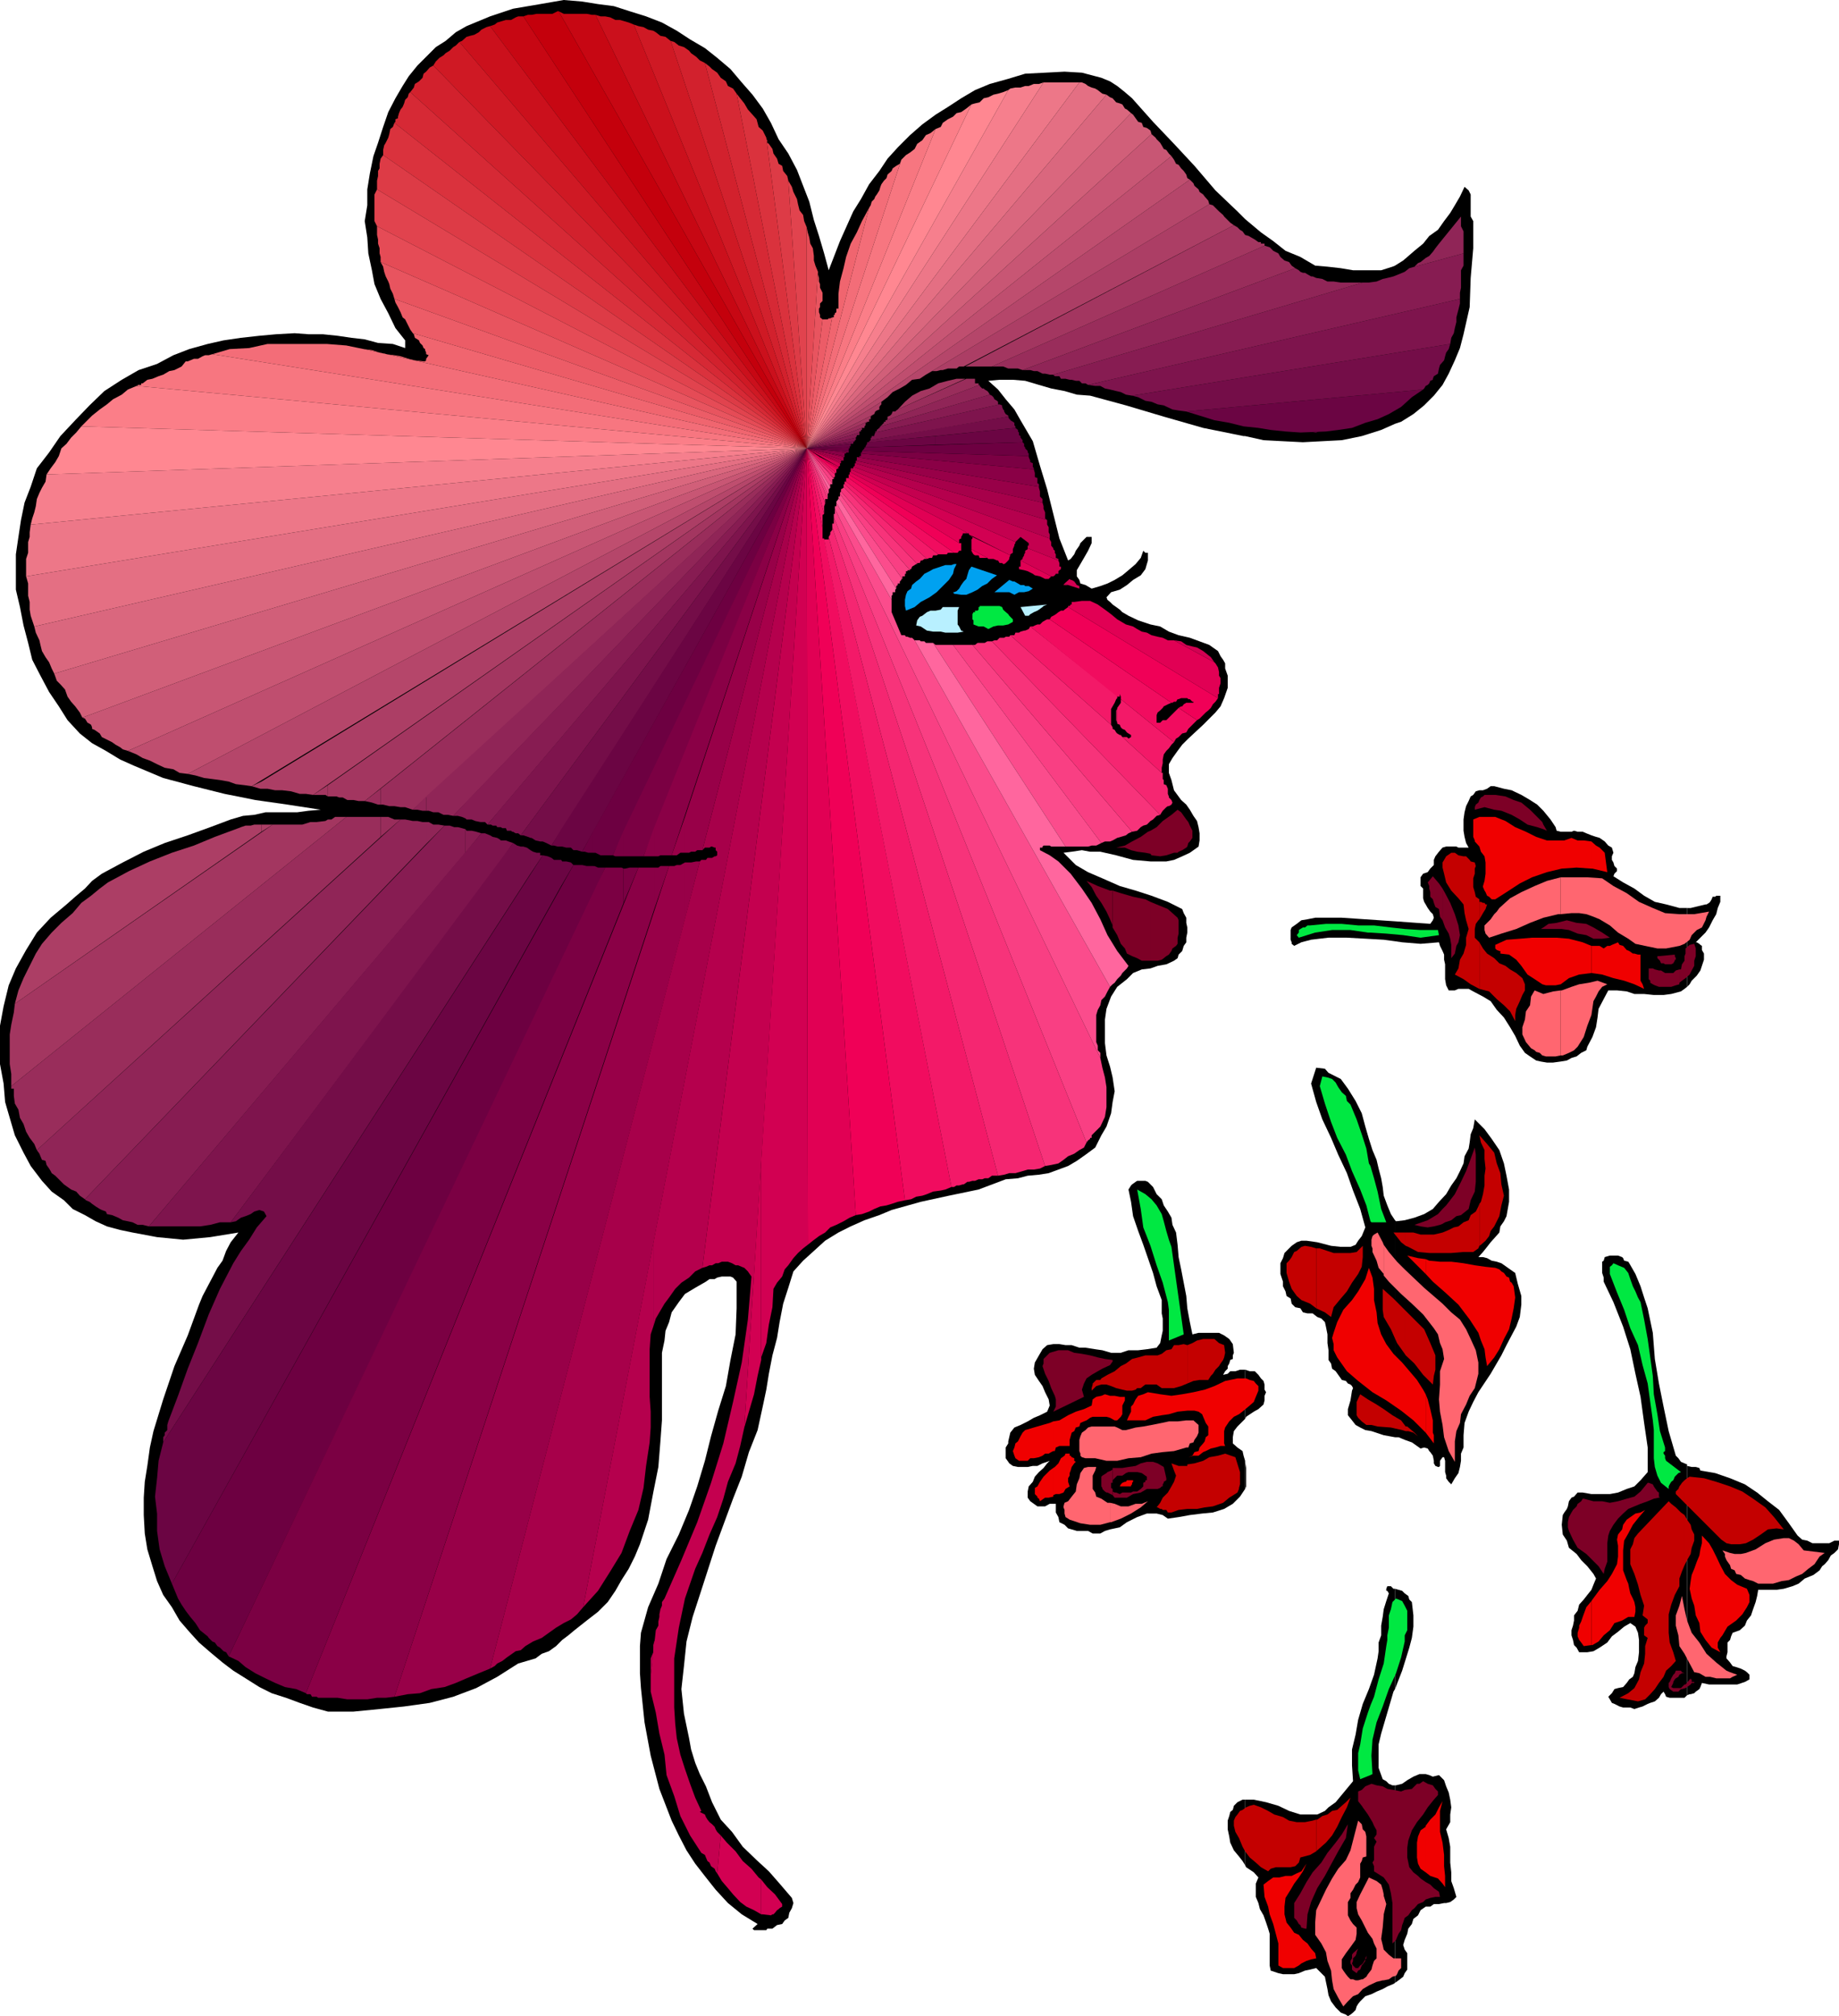 <svg xmlns="http://www.w3.org/2000/svg" width="359.5" height="393.898"><path d="m243.402 364.398.2.403 1.5 1 .898 1-.5 1.199v2.602l.5 1.199.3 1.199.7 1.2.5 1.402.402 1.199.301 1V384l.2 1 1.5.5.898.2H253l.902-.2 1.2-.5 1-.2 1.199-.3 1.699 1.7.203 1 .297 1.402.203 1.199.5 1.199.899 1.2 1 1 1 .402.398.296.5-.296.5-.403.5-.5.203-.699.297-.5.402-.5 1-1 1.2-.398 1-.5 1.199-.5.902-.5 1.2-.5.3-.204v-38.597h-.5l-.703-.301-.5-.5-.7-.398-.8-2.204v-4.597l.5-2.102 1.203-4.097 1.2-4.102.3-.5v-19.602h-.3l-.5-.5h-.7l-.203.5v.403h.203l.297.5-.5 1.5-.5 1.597-.2 1.5-.3 1.704v1.898l-.5 1.398v1.704l-.2 1.398-.698 3.2-1 2.8-1.2 2.898L265.5 336l-.5 2.898-.7 2.903v3.097l.2 3.102-3.398 4.102-1.399 1-.703.699-1.5.699h-3.297l-2.203-.7-2.098-1-2.402-.698-2.398-.5h-1.7v12.796"/><path d="M243.402 351.602h-.5l-1 .5-.699.699-.203.8-.5.399-.2.8-.3.9v1.698l.3 1.403.2 1.199.703 1.5 1 1.2.7.902.5.796v-12.796m-.001-60.704.2-.5v-3.597l-.2-1.2v-.203 5.5"/><path d="m243.402 285.398-.3-1-.2-.898-1-.7-.902-.8v-1.2l.203-1.198.7-.903 1.5-1.5v-9.597h-1l-.903.296h-1l-.5.5-.898.204.398-.704.5-.5v-.5l.3-.5.2-.699.5-.199v-.7l.203-.5-.203-1.698-.7-1-1-.704-1-.5h-4l-1.198.301-.5-2.398-.5-2.7-.2-2.402-.5-2.597-.5-2.602-.5-2.398-.199-2.403-.3-2.398-.7-1.5-.203-1.403-.7-1.199-.8-1.199-.398-1.2-1-1-.7-1.402-1-1-.5-.199h-1.601l-.301.2-.7.5-.198.203-.5.796.5 2.403.398 2.8 1 2.899 1 2.7.902 2.6 1 2.9.7 2.6 1 2.7v2.602l.199 1V260l-.2.898-.3 1.5-.7.903-1.898.3-1.703.2h-1.898l-1.5.5h-1.899l-1.703-.5-1.398-.2-1.899-.3H211l-1.5-.5h-1.2l-1.198-.2h-1.2l-1.199.2-.902.8-.7 1.2-.8 1.398-.2 1.2.2 1.203.8 1.199.7 1 .5 1.199.699 1.398.203 1.204-.5 1.199-1.402.699-1.2.5-1.199.7-1.402.698-1.2.5-.8 1-.398 1.704V282l-.5.8v2.098l.5.704.199.296.699.5 1 .204h1.902l1-.204h.899l1-.5.902-.296.5-.204-.5.5-.703.903-.898.8-.801.899-.399 1-.8.898-.2 1v1.204l.5.699 1.399 1h1.5l.902-.5h1.2v1.699l.5.898.199 1 1 .5.699.704.699.199 1 .3h2.203l.899.5h1.5l.898-.5 1-.3 1.902-.403 1.399-1 2-1 1.902-.699h1.899l1.199.301 1 .7 2.101-.302 2.2-.398 2.398-.3 2.102-.2 2.199-.7 1.699-1 1.402-1.402 1-1.5v-5.5"/><path d="m243.402 277.2.2-.4 1.5-1 .898-.5 1-.902.203-.796v-.903l.297-.699-.297-.5v-1l-.203-.7-.5-.5-.5-.698-.7-.704h-1l-.898-.296v9.597m0-191.999L247 86l3.8.2 3.903.198 3.797-.199 3.8-.199 3.903-.8L270 84l2.703-1.2V51.899l-.5.204L270 52.8h-5.5l-2.398-.403-2.602-.296-2.398-.204-2.899-1.699L251.301 49l-2.399-1.898-2.402-1.704-3.098-2.597v42.398m0-42.399-1.5-1.5-4.3-4.1-4.102-4.802-4-4.296-4.098-4.301-4.101-4.602L219.902 18l-1.5-1.2-1.402-.902-1.7-.699-3.8-1-3.398-.199-3.801.2-3.899.198-3.3 1-3.602 1-2.898 1.204-2.7 1.597-2.601 1.7-2.399 1.5-2.601 1.902-2.399 2.097-2.402 2.403-2 2.199-1.598 2.398-2 2.602-1.601 2.898-1.5 2.403-2.598 5.8-2.203 5.7-.898-3.301-1-3.398-1-3.102-.899-3.602L157 36.301l-1.2-3.102L154.103 30l-1.899-2.8-1.5-3.2-1.601-2.8-2-2.7L145 16.102l-2.2-2.602-2.597-2.2-2.402-1.902-2.899-1.699L132.301 6l-2.899-1.602-3.101-1.199-3.2-1-3.101-1-3.098-.398-3.101-.5L110.203 0l-4.601.8-5.301.9-4.5 1.5-4.598 1.902L89.102 6.3l-2 1.699-1.899 1.2-3.601 3.6-1.7 2.098-1.199 1.903-1.402 2.398-1.399 2.7-1 2.902-1 3.097L73 30.5l-.7 3.398L71.8 37v3.102l-.5 3.097.5 3.2.2 3.101.703 3.3.5 2.7 1.2 2.898 1.5 2.801 1.398 2.903 1.902 2.398V68l-2.402-.8-2.899-.2-2.601-.7-2.598-.3L66 65.602l-2.898-.301H60.3l-2.7-.2-3.601.2-3.297.3-3.601.399-3.399.5-3.101.7-3.602 1-3.098 1.198-3.199 1.704-3.601 1.199-3.301 1.898-3.399 2.2-2.902 2.8-2.797 2.903-2.902 3.097-2.2 3.2L7.204 91.5 6 95.102l-1.2 3.097-.698 3.403-.5 3.296-.5 3.403v6.898l.8 3.403.7 3.597.898 3.403.8 3.296L7.903 132l1.7 3.2L11.5 138l1.703 2.7 2.399 2.6L18 145.2l2.703 1.5 2.797 1.698 2.703 1.204 5.7 2.398 6 1.602 6 1.5 6 1.199 6.3.898 6.5 1-2.402.2-2.2.3h-6.199l-2.199.5-2.203.2-2.398.703-4 1.5-4.399 1.597-4.5 1.5-4.101 1.7L24 168.5l-4.098 2.2L18 172.101l-1.398 1.5-1.899 1.597L13 176.7l-3.098 2.602-2.699 2.898-2.101 3.403-2 3.597-1.399 3.301-1 4.102L0 200.398v7.5l.703 3.801.297 3.602.902 3.097 1 3.403 1.7 3.398L6 227.801l2.203 2.898 1.899 2.102L12.5 234.5l1.703 1.7 2.399 1.198 2.101 1.204 2.2 1 2.597.699 2.402.5 4.801.898 5.098.5 5.3-.5 5.5-.898-1.5 1.898-.898 1.7-.703 1.902-1 1.398-1 1.903-.898 1.699-1 1.898-.7 1.7-2.199 6-2.601 6-2.2 6.5L30 279.601l-.7 3.199-.5 3.597-.5 3.102-.198 3.102V296l.199 3.602.5 3.097 1 3.301.902 2.898 1.2 2.704L33.601 314l1.5 2.602L37 318.8l1.902 2.097 2.2 1.903 2.398 2 2.102 1.597 2.398 1.5 2.703 1.704 2.399 1.199 2.8.898 2.7 1 2.601.903 2.899.796h5l5.101-.5 4.797-.5 5-.699 4.602-1.199 4.5-1.7 4.101-2.198 4.098-2.602 1.699-.5 1.703-.5 1.2-.898 1.398-.5 1.402-1 1.2-1.204 1.199-.898 1.199-1 2.402-1.898 2.2-1.704L118.8 313l1.5-2.2 1.199-2.1 1.402-2.2 1.2-2.398 1-2.403 1.601-4.8 1-5.297 1-5 .399-5 .3-4.102v-13.2l.5-2.402.2-1.898.699-1.7.5-1.902 1.402-2 1.2-1.597 2-1.2 2.097-1.203.703-.5h1l.5-.296.899-.204h1.699l.5.204.699.796v5.204l-.2 5.097-1 5-.898 5.102-1.5 4.8-1.402 5-1.2 4.797-1.5 5-1.597 4.602-2 4.8-2.402 4.802-1.598 4.796-2 4.602-1.402 5-.2 2.602v5.296l.2 2.903.699 6.699 1.203 6.5 1.7 6.5 2.398 6.2 1.402 2.902 1.5 2.898 1.7 2.602L138 366.8l1.902 2.398 2.399 2.602L145 374l3.102 1.898-1 .903.3.3h2.399l.199-.3h1l.902-.7 1-.203.5-.699.7-.5.199-1 .5-.898.3-1-.3-1-2.399-2.801-2.101-2.398-2.399-2.204-2.699-2.597-2.101-2.903-2.2-2.398-1.699-3.398L138 349l-1.2-2.398-.898-2.204-.8-2.597-.399-2.2-1-4.8-.5-4.801.5-4.5.5-4.8 1.2-4.802 1.398-4.296 3.101-9.602 3.399-9.2 1.699-4.3 1.402-4.8 1.7-4.302 1-4.597.699-3.301.5-3.102.699-3.597.902-3.403.5-3.097.7-3.602 1-3.097 1-3.204 1.898-2.097 2.102-1.903 2.199-2 2.601-1.597 2.399-1.2 2.699-1.203 2.902-1 2.399-1 5.699-1.597 5.5-1.2 5.8-1.203 5.302-2L199 230.2l1.902-.5 2.2-.199 1.898-.3 1.902-.7 1.899-.7 1.699-1 1.703-1.198 1.899-1.403 1.199-2.398 1-1.7.902-2.601.297-2.2.402-2.1-.402-2.7-.5-2.102-.7-2.199-.3-2.398V199.2l.3-2.097.903-2.403 1.2-1.898 1.898-1.5 1.199-1.2 1.703-.703 1.7-.199 1.398-.5 1.699-.3 1.5-.7.703-.5.2-.699.699-.7.3-1 .5-.698v-.903l.2-1v-1l-.2-.898v-1l-.5-.903-.3-.796-2.801-1.403-3.2-1.199-3.101-1-3.098-.898-3.402-1.5-2.797-1.204-2.402-1.398-2.399-2.398 1.598-.204 2-.296 1.602.296h2l3.101.704 3.297.898 3.402.3H228l1.5-.3 1.602-.7 1.5-.698 1.699-1.204.199-1.199v-1.398l-.2-1.2-.3-1.203-.7-1-.698-1.199-.7-1-1-.898-1.402-1.903-.5-2-.5-1.398v-1.7l.703-1.198 1-1.403.899-1.199 1.199-1.2 2.902-2.698 2.399-2.403 1-1.199.699-1.602.699-2V132l-.5-1.398v-1l-.398-.704-.5-.699-.5-1-1-.699-.7-.5-1.902-.7-1.898-.698-2.2-.5-1.902-.704-1.7-1-1.898-.398-2.402-.8-1.898-.9-.5-.3-.7-.398-.5-.5-.699-.5-.703-.5-.5-.5-.5-.403-.2-.5.903-1 1.7-.5 1.398-.898 1.199-1 1.5-.903.902-1.199.5-1.699V108h-.5l-.402-.398L223 109l-1 1.2-1.398 1.198-1.2 1-1.5.903-1.402.699-1.398.5-1.7.5-1.199-.7-1-.3-.203-.7-.5-.698v-1.204l.703-1.199.7-1.199.8-1.398.7-1.5v-1.204h-1l-.5.5-.7.704-.203.5-.7 1-.3.699-.7.898-.5.301-1.698-4.3-1.2-4.802-1.199-4.796L203.301 91l-1.399-4.8-2.402-4.098L198.3 80l-1.698-2-1.5-1.898-1.899-1.704 2.2-.199H198l2.402.2 2.7.8 2.398.7 2.602.5 2.398.703 2.602.199 7 1.898 7.398 2.2 7.703 2.203 7.899 1.597h.3V42.801m29.301 344.597.7-.5.898-.699.3-.699.5-.7v-3.198l-.5-.704-.3-.898.3-1 .5-1.2.2-1 .699-.902.3-1 .903-.699.5-1 1-.699h.899l.699-.5h1l1-.2h.402l.797-.198.703-.5.5-.5-.5-1.704-.5-1.398v-1.7l-.203-1.902v-3.097l-.297-1.7-.5-1.703.797-1.398v-1.5l.203-1.398-.203-1.5-.297-1.403-.5-1.199-.402-1.2-1-1-1.2.302-.699-.301-.699-.2H277.5l-1.2.5-1.198.7-1 .699-1.2.3h-.199v38.598m0-57.398 1.399-3.602 1.398-4.5.5-1.898.3-2.2v-2.198L276 313l-.5-.5-.2-.7-.698-.5-.5-.5-.7-.198-.699-.204V330m0-49.2h.7l1.199.5 1.398.5 1 .7.703.5.7-.2.699.2.3.5.2.2.5.698.199 1v.5l.3.5.5.204h.2l.199-.204v-1l.5-.699h.3l.2.7v2.203l.203.699v.5l.5.699.5.5.7-1.2.699-1 .3-1.198.2-1.204V284l.5-1.2v-2.402L286.3 278l.8-2.2.899-1.902 1-1.898 2.402-3.602 2.098-3.597 1-2 1-1.903.902-1.699.7-1.898.3-2.403V253.2l-.699-2.398-.5-2.102-1-.699-.703-.5-1-.7-.898-.3-1-.2-.899-.5-.8-.198H289l.902-1 .801-1 .7-.903.898-1 .8-.898.2-1.2.699-1 .5-1 .5-2.8v-2.403l-.5-2.699-.5-2.398-.898-2.602-1.5-2.199-1.399-1.898-1.902-1.903-.301 1.7-.5 1.203-.2 1.597-.198 1.2-.801 1.5-.2 1.402-.699 1.5-.699 1.398-1 1.403-1 1.699-1.402 1.5-1.2 1.398-1.699 1-1.902.7-1.898.5-1.7.203-.199-.204v42.403m0-42.404-.8-1.199-.7-1.699-.703-1.898-.2-1.704-.3-1.699-.5-1.898-.398-1.7-.801-1.902-.7-2.199-.699-2.398-.699-2.602-1.203-2.398-1.5-2.403-1.398-1.898-2.399-1.2-.703-.8-1.7-.2-1 3.098 1 3.602 1.2 3.398 1.703 3.602 1.399 3.3 1.699 3.598 1.199 3.403 1.402 3.597 1 3.602-.699 1.699-.703.898-.5.801-1 .403h-1.898l-1.899-.204-2.703-.699-2.098-.3h-1l-.902.3-1 .7-1 1-.398.402-.301 1-.5 1v2.097l.5 1.5v.903l.5 1 .199.898.8.5.2 1 .703.7 1 .203.5.796.899.204h1l.898.699.8.3.7.7.203.898.297 1.5v1.7l.203 1.402v1.898l.5.7.2 1 .699.5.5.703.5.699.199.3.8.2.399.5.5.199.3.3.2.4-.2.5-.3 1.902-.5 1.699v1.199l.8 1 .7.898.902.5 1 .5 1.2.204 2.398.796 2.203.403v-42.403m0-54.5 1.399.204 3.601.296 3.598-.296.199.699.5 1 .3.699v1l.2.898v2.903l.203 1.199.5 1h1.2l.699-.3h2l.898.5 1.902 1 1.5.902 1.2 1.699 1.398 1.5 1.203 1.898 1 1.7.899 1.902 1 1.398 1 .7 1.199.8.902.2 1.2.203h1.199l1.5-.204 1.199-.199.902-.5 1-.3.899-.7 1-.5.199-.699 1-1.898.699-1.903.3-1.898.2-1.7 1-1.902.902-1.699h1.7l1.898.2 1.5.5h1.902l1.899.198h1.902l1.5-.199 1.899-.5.699-.5.5-.398v-15.403h-1.5l-2.598-.699-2.203-.5-2.098-1.199-1.902-1.398-2.2-1.204-1.898-1.199.2-.5.5-.5v-.5l-.5-.5-.2-.699-.3-.5v-.7l.3-.698-.3-1-.7-.403-.699-.8-1-.7-.703-.199-.898-.3-1-.4-.7-.3h-1l-.699-.2-.5.2h-2.101l-.801-.2-.2-.698-1-1.5-1.398-1.704-1.203-1.199-1.398-.898-1.7-1-1.902-.903-1.5-.296-1.898-.5h-.7l-.699.5-.8.296h-.7l-.703.204-.5.699-.5.3-.398.899-.5 1-.301 1.2-.2 1.402v2.199l.2 1.199.3 1.2.5.902h-2l-.398-.204h-2l-.703.204-.7.796-.698.903-.301.699v1l-.7.7-.5.698-.898.301-.5.7v1.703l.5.5v1.898l.2.7.3.5.399.698.5.704.5.5.199.699-.2.5-.5.699-6.898-.5v3.898m0-3.898-10.402-.7h-5.2l-1.5.302-1.199.199-.902.699-1 .7-.2.5v1.902l.2.5v.296l.5.403 1.402-.7 1.899-.5 1.699-.203 1.703-.199h3.598l3.601.2 3.598.203 2.203.296V180m0-97.2 1.2-.402 2.398-1.5 2.101-1.699 1.899-1.898L282 75.199 283.203 73l1.2-2.602 1-2.398.699-2.7L287.3 60l.199-5.7.5-5.8v-5.3l-.5-.9V38l-.398-.8-.801-.7-.899 1.898-1 1.704-.902 1.5-1.2 1.597-1.198 1.7-1.7 1.203-1.199 1.5L276.5 49l-2.2 1.898-1.597 1v30.903M329.8 331.2l.5-.2h.2l.703-.2.297-.3.703-.5.2-.398.3-.801 1.399.3h5.5l1.5-.5.898-.5v-.902l-.5-.5-.398-.3-.801-.399-.899-.3-.699-.2-.5-.7-.703-.8v-.398l.203-.801v-1.903l.5-.5.2-.699.3-.699 1.399-.5 1-.898.398-1 .8-1 .403-1.204.5-1.398.297-1.2.203-1.198h3.598l1.402-.204 1.7-.5 1.199-.5 1.199-1 1.699-.699 1.203-.898.5-.801.5-.398.7-.801.5-.903.699-.5.699-.699.199-1V301h-.898l-1 .5H354.3l-1-.5-1-.2-.899-.8-1.699-2.398L347.8 295l-2.2-1.7-2.101-1.698-2.398-1.602-2.899-1.2-2.902-1-2.899-.5-.199-.5-.703-.198h-.797l-.902-.204v-.296 45.097"/><path d="m329.8 286.102-.5-.204-.698-.296-.5-.704-.5-.5-1.399-4.796-1-4.801-.902-4.5-.801-4.801-.398-5.102-1-4.796-.7-2.102-.699-2.2-1-2.402-1.203-2.097-.2-.301-.8-.2-.2-.5-.198-.198-.801-.301h-1.598l-1 .3-.203.7-.297.199v2.2l.297.902v.796l1.902 4 1.899 4.801 1.402 4.403 1 4.796 1 4.5.7 5.102.699 4.8v4.802l-1.399 1.597-1.203 1.2-1.5.5-1.7.703-1.597.296h-3.601l-1.7-.296h-1l-.699.796-.5.204-.5.699-.203 1-.2.5-.5.699-.3.5-.2 1.898.2 1.903.8 1.199.403 1.398 1.5 1.204.899 1.199L310.3 306l1.199 1.5.5.898-.5 1.204-.398 1-.801 1-.7.898-.898 1-.3 1.2-.7.902v1l-.203 1-.297.898v1l.297.898.203 1 .5.5.5.903h1.598l1.199-.2 1.203-.703 1.5-1 .899-1.199 1.199-.898 1.199-1 1.203-.7 1 .7.5 1.199.2 1.398v2.403l-.2 1.699-.5 1.2-.203 1.198-.297.704-.703.5-.5.699-.7.8-1 .2-.698.199-.5.8-.7.7.301.5.399.7.5.198 1 .5.699.204h1.402l.797.296.902-.296.7-.204 1-.5.5-.199.898-.3.8-.7.403-.699.5-.5.297.5.203.5.7.2h2.898l.5-.5v-45.098m0-93.302.5-.5.403-.698 1-1 .7-1 .3-.903.399-1.199v-1.2l-.399-.698v-.801l-.3-.2-.2-.203-.5-.296h-.203l1.902-1.903.7-1 .699-1.398.699-1.2.3-1.203.5-1.199V175h-.8l-.2.2h-.5l-.198.5-.301.5-.2.198-.5.301h-.199l-2.902.7h-.7V192.8"/><path fill="#fb4c8c" d="m157.703 87.602 4.598 7.5v-.5h.402v-.204l-5-6.796m6.199 9.598 11.301 17.8v-.5l.297-.2v-.3h.402v-.398l.301-.301v-.2h.2l-12.2-16.601v.5h-.3v.2m18.499 28.402 25.899 39.796h4.402l.7-.199h.898l1-.5-29-38.699h-3.399l-.5-.398"/><path fill="#c70713" d="M157.703 87.602 102.301 3.199h-1l-.5.2-.899.5h-1l-.699.203-1 .296-.5.403-.902.3 61.902 82.5"/><path fill="#f93f83" d="m157.703 87.602 5 6.796v-.796H163l-5.297-6m6.5 8.898 12.2 16.602v-.5h.5v-.5h.199v-.5h.3v-.204h.5L164.402 96l-.199.3v.2M186.3 126l29 38.7.7-.302h1l.5-.199.902-.5.7-.199 1-.3.5-.4.699-.3-31.2-36.5h-3.8"/><path fill="#cb101c" d="m157.703 87.602-61.902-82.5-.7.199-1 .5-.5.5-.898.5-.8.199-.7.2-.902.8-.5.2 67.902 79.402"/><path fill="#f7337a" d="m164.402 96 13.5 15.398v-.199h.2l.199-.5.5-.3.3-.2h.2l-14.399-15.097v.199l-.5.3V96m25.7 30 31.199 36.5 1-.2.699-.698.5-.301.703-.2.7-.703.5-.296.699-.704.699-.199-32.899-33.898H193l-.5.3h-1.398l-.5.399h-.5m-30-35.5L163 93.602v-.204l-2.898-3.097v.199m0-.2-2.399-2.698 2.399 2.898zm0 0"/><path fill="#cf1924" d="M157.703 87.602 89.801 8.199l-.7.7-.5.3-.699.7-.8.5-.399.402-.8.5-.7.699-.5.8 73 74.802"/><path fill="#f52671" d="M157.703 87.602 163 93.398V93.2h.203v-.5l-5.5-5.097m7.199 7.499 14.399 15.097V110h.5l.199-.5h.3l.403-.3h.5l-16.101-14.598h-.2v.5m29 30.198 32.899 33.9.3-.5.2-.302.699-.699.3-.199h.2l.5-.3.203-.4-.203-.5-.5-.5v-.198l-.2-.5v-1l-.3-.704-.5-.199v-.8l-.2-.2V151h-.198l-7.7-7-.3-.398h-.2l-.5-.301-.199-.2-.3-.5-.403-.203v-.296l-.297-.5-19.703-17.5-.2.296h-.698l-.301.204h-.899l-.5.5h-.5l-.5.199"/><path fill="#d2212d" d="m157.703 87.602-73-74.801-.703.398-.7.801-.5.398-.198.801-.7.7-.8.5-.2.703-.699.898 77.5 69.602"/><path fill="#f31968" d="m157.703 87.602 5.5 5.097v-.3h.297l-5.797-4.797m7.399 7 16.101 14.597.5-.199h.5l.2-.5h.699l.3-.2-18-14.198h-.3v.5m53.3 46.598v.198l.5.204.2.5.3.296.5.204.399.5.3.199.5.3V144l-.5.3-.3-.3h-.899l7.7 7v-1l.199-.898v-.704l.199-1 .5-.699.5-.5.5-.699.5-.5-10.398-8.398v.699l-.2.3-.5.7v2.898"/><path fill="#f31968" d="m218.402 138.5-.199.3v1.9l.2.5v-2.7m-.001-2.602-17-13.5-.3.5-.7.301h-.199l-.703.2-.297.203h-.703l-.2.5h-.8l19.703 17.5V138.5l.297-.5.402-.7.301-.698.2-.204v-.5"/><path fill="#d62935" d="M157.703 87.602 80.203 18l-.3.3-.2.7-.5.5-.203.7-.297.698-.402.5-.301.704-.2.699v.3l-.5.2v.5l-.198.199 80.601 63.602"/><path fill="#f10c5f" d="m157.703 87.602 5.797 4.796V91.7zm7.699 6.5 18 14.199h1.7l.199-.301h1.199l-20.598-14.602h-.5v.704m36 28.296 17 13.704h.5v-.5l.2.5v.5L229.5 145l.402-.7.5-.3.7-.7.8-.198.399-.704.3-.296.7-.704.699-.699-3.598-2.398-.5.5-.402.398-1.5 1.5h-.7l-.5.5h-.698v-1.5l.199-.5.5-.398.5-.5.199-.301.8-.398.7-.301L205.203 121h-.5l-.402.2-.5.3-.5.5h-.5l-.5.2-.399.198h-.5"/><path fill="#da323d" d="M157.703 87.602 77.102 24l-.301.8-.5.4-.2 1-.199.698-.5 1-.3.5-.2.903v1l82.801 57.3"/><path fill="#f00057" d="M165.902 93.398 186.5 108h.703l.297-.398h.402v-1.5h-.402l-21.598-13.403v.7M205.203 121 229 137.3h.203l.297-.198h.402l.301-.5h.2l.5-.204h1.199l.199.204h.3l.5.5h.2v.199h-1.399l-.5.3-.3.399h-.2l-.5.3 3.598 2.4.5-.302.703-.699.5-.5.5-.398.5-.5.399-.7.5-.5.5-.703-29.301-17.796-.7.5-.199.199h-.5l-.5.3-.5.399-.5.3-.402.2-.297.5M193 109l-3.098-1.7v.302l.2.398.199.3.3.2h.7l.199.5h1.5m-32.7-19.2 3.2 1.9.402-.2-3.601-1.898v.199"/><path fill="#f00057" d="m160.3 89.602-2.597-2 2.598 2.199zm0 0"/><path fill="#dd3b46" d="M157.703 87.602 74.903 30.3l-.5.699-.2 1v.898l-.3.5v1l-.2.903V37l84 50.602"/><path fill="#e10054" d="m165.902 92.7 21.598 13.402v-.704l.402-.199v-.3l.301-.5v-.2h.7V104l-22.801-11.8v.5h-.2m42.898 25.902 29.302 17.796v-.796h.199v-1.204l.3-.898v-1l-.3-.5v-.7l-.2-.902-.5-.796-.199-.204-7.902-4.296h-1.2l-1-.5-1-.204-1.198-.296-.899-.5-1-.204-.902-.5-.801-.5-1.398-.398-1.7-1-1.199-1-1.203-.898-1.398-1-1.5-.704H211.5l-1.5.204h-.5v.5h-.2l-.198.296h-.301v.204m-3.301-6-6-3.102v1.2h-.297v.5l1 .198.7.204 1 .5.398.296 1 .204 1 .5H205l.5-.5m-45.2-23 3.602 1.898v-.3l-3.601-1.9v.302"/><path fill="#e10054" d="m160.3 89.3-2.597-1.698 2.598 2zm32.903 19.9h1l.7.3h.199l.3.5h.5l.2.2h.199l.3-.2.5-.5.2-.3v-.2l.199-.5-4.297-2.102v2.801m0-2.801-3.101-1.5v.301l-.2.2v1.902L193 109l.203.2v-2.802m14.899 7.902h.699l-.7-.3Zm0 0"/><path fill="#e10054" d="m208.102 114-.2.3h.2v-.3m-18-9.102-.2-.199v.2zm-.2-.198v-.302h-.5zm0 0"/><path fill="#e1434e" d="M157.703 87.602 73.703 37l-.5 1v5.2l.5 1 84 43.402"/><path fill="#d20052" d="m157.703 87.602 6.2 3.597.3-.199v-.5l-6.5-2.898m8.399 4.598 22.8 11.8v.2h.5v.198l8.098 4.102v-.2l.5-.3v-.7l.3-.698v-.204l.2-.296v-.204L166.3 91.7v.5h-.198m33.398 17.3 6 3.102h.402l.301-.204.2-.296h.5v-.5l.199-.204.3-.199v-.5h-.3V110l-.2-.5-6-2.398v.199l-.5.3V108l-.199.3v.2l-.3.5v.2l-.403.3m8.602 4.5.699.3 2.199.7v-.5l-.5-.2-.2-.3-.3-.398-.5-.301h-.2l-.198-.2-1 .899m21.398 11.102 7.902 4.296-.699-1-.5-.398-1-.8-1.203-.7-.898-.2-1.2-.3-1-.7-1.402-.198"/><path fill="#e54b56" d="m157.703 87.602-84-43.403v1.7l.2.902v.8l.3.899v1l.2.7v1l83.3 36.402"/><path fill="#c4004f" d="m157.703 87.602 6.5 2.898h.2v-.2l-6.7-2.698M166.3 91.7l32.2 14.198.5-.5.203-.199.297-.3 1.602 1.203v.5h-.2v.5l6 2.398v-.3l-.5-.2v-.7l-.199-.3v-.398l-.3-.301v-.2l-.403-.5v-.703l-.297-.5v-.199l-38.402-14v.301h-.5v.2"/><path fill="#e8545f" d="m157.703 87.602-83.3-36.403.5.903.199 1 .3.898.5 1 .2.5.199.898.5 1 .3 1 80.602 29.204"/><path fill="#b5004d" d="m157.703 87.602 6.7 2.699V90h.5l-7.2-2.398M166.8 91.2l38.403 14v-.802L205 104v-1l-.297-.5v-.898L167.102 90.5v.5l-.301.2"/><path fill="#ec5c67" d="M157.703 87.602 77.102 58.398l.199.704.5.898.5 1 .402 1 .5.398 1 2 .5.704 77 22.5"/><path fill="#a7004a" d="m157.703 87.602 7.2 2.398v-.7zm9.399 2.898 37.601 11.102-.402-.301v-1.2l-.301-.703v-.5l-.2-.699L167.3 90v.5h-.198"/><path fill="#f0656f" d="m157.703 87.602-77-22.5.2.199.199.699.5.3.3.2.2.5.5.5.199.5.3.2v.198l.2.5v.301l.5.2-.5.703v.296l-.2.204h-.3l-1.7-.204-1.199-.296-1.601-.5-1.2-.204-1.699-.199-1.199-.3-1.5-.5-1.601-.2 86.601 19.403"/><path fill="#980048" d="m157.703 87.602 7.2 1.699h.199v-.2l-7.399-1.5M167.3 90l36.5 8.2v-.7l-.5-.5v-1l-.198-.7v-.198L167.5 89.3v.7h-.2"/><path fill="#f36d78" d="M157.703 87.602 71.102 68.199l-3.399-.699-3.8-.3H52.3l-3.598.8-3.8.2-3.403 1 116.203 18.402"/><path fill="#8a0046" d="m157.703 87.602 7.399 1.5v-.5h.3v-.204l-7.699-.796M167.5 89.3l35.602 5.802v-.5l-.301-.204v-1l-.5-.199v-.8l-.2-.7-33.8-3.097v.5H168v.199h-.5"/><path fill="#f77680" d="M157.703 87.602 41.5 69.199l-.7.2h-.698l-.5.203-.899.5h-.8l-.7.296-.5.204h-.402l-.801 1-1.398.699-1 .199-1.2.7-.902.3-1.2.5-1 .2-.898.698h-.3v.301h-.7v.2h-.199l131 12.203"/><path fill="#7b0043" d="m157.703 87.602 7.7.796h.5v-.296l-8.2-.5m10.597 1 33.802 3.097V91.5l-.2-.3v-.7l-.5-.2V90l-.3-.7v-.198l-32.602-1v.296h-.2v.204"/><path fill="#fb7e88" d="m157.703 87.602-131-12.204-1.703.704-1.2 1-1.698.898-1.2 1-1.402 1-1.5 1.2-1.2 1.198-.898.903 141.801 4.3"/><path fill="#6d0041" d="m157.703 87.602 8.2.5v-.5h.199v-.204l-8.399.204m10.797.5 32.602 1v-.5l-.2-.204v-.296l-.5-.5v-.204l-.199-.199v-.5l-.3-.3-30.903 1v.203l-.5.5m88.102-3.602h.699l.5-.2-1.2.2"/><path fill="#ff8791" d="M157.703 87.602 15.903 83.3l-1 1.199-1 1L13 86.7l-1 .902-.5 1.5-.7 1.199-.898 1.199-.8 1.2 148.601-5.098"/><path fill="#6b0543" d="m157.703 87.602 8.399-.204V87.2h.199v-.5l-8.598.903m96.5-3.103 5-.2 2.399-.3 2.699-.398 2.601-1 2.399-.704 2.199-1 2.402-1.398L276 77.602l2.203-1.5-46.3 4.296 2.597.801 2.902.903 2.899.5 2.8.699 2.899.3 2.402.399 2.899.3 2.902.2m-71.301 2.398 17-.5V86l-.402-.5v-.3l-.297-.2v-.5l-.203-.2V84l-.5-.398-15.598 1.597v1.7"/><path fill="#6b0543" d="M182.902 85.2 169.5 86.397v.301l-.297.5v.2l13.7-.5v-1.7"/><path fill="#f67f8d" d="M157.703 87.602 9.102 92.699l-.2 1.403-.699 1.199-.5 1-.5 1.199L7 98.898l-.297 1.204-.402 1.199L6 102.5l151.703-14.898"/><path fill="#740d48" d="m157.703 87.602 8.598-.903h.5v-.3l.3-.2-9.398 1.403m74.199-7.204 46.301-4.296.2-.204.3-.5.399-.199.3-.3.2-.5.5-.2V74l.199-.5.8-.5.2-1 .199-.7.8-.902.2-.796.203-.704.5-.699.297-1-62.2 10.102 1.2.3 1.402.7 1.2.199 1.199.5 1.199.2 1.703.8 1.2.2 1.5.198m-49.2 4.802 15.797-1.598V83.3l-.2-.2v-.5l-.3-.203-.5-.296v-.204h-.2l-.198-.5-14.399 2.403v1.398m0-1.398-12.5 2.2-.3.2v.198l12.8-1.199v-1.398"/><path fill="#ed7788" d="M157.703 87.602 6 102.5l-.2 1.5v.898l-.3 1V108l-.398 1.2v3.402l152.601-25"/><path fill="#7e144d" d="m157.703 87.602 9.399-1.403V86h.199v-.5l-9.598 2.102m12.5-1.602 26.899-4.602V81.2l-.5-.3-.301-.5v-.2l-.2-.199-.199-.5v-.3l-.5-.2-24.3 5.5-.2.5v.2h-.5v.3h-.199v.5M221.3 77.3l62.2-10.1.203-1.2.5-.898.2-1 .3-1.204V62l.399-1.5.3-1.2v-.902L212.703 75.2l1.399.2h1l.898.5 1 .203 1.203.296.899.204 1 .5 1.199.199"/><path fill="#e46f83" d="m157.703 87.602-152.601 25L5.5 114v2.398l.3 1.204v1.5L6 120.3l.3.898.403 1.2 151-34.797"/><path fill="#871c52" d="m157.703 87.602 9.598-2.102.199-.3V85h.5v-.5l-10.297 3.102m13.399-3.102 24.3-5.5h-.3v-.5l-.2-.2-.5-.3-.199-.398-.3-.301-.403-.2-21.398 6.2-.2.3-.5.399v.3h-.3v.2m41.601-9.3 72.7-16.802V57.2l.199-1v-3.398l.5-.903V49.5L275.5 52.398l-.898.704-1.2.5-1 .398-1.199.3-.902.2-1.2.5-1.5.2h-1.199l-60.5 18 .301.3h.899l.3.5h.899l.8.2h.399l.8.198h.7l.5.5h.703l.5.301"/><path fill="#da677e" d="m157.703 87.602-151 34.796.297 1.204.703 1.5.2.898.3 1.2.7 1.198.699 1 .5 1.204.5 1 147.101-44"/><path fill="#902557" d="M157.703 87.602 168 84.5v-.2h.3V84h.2v-.398l-10.797 4m14.399-4.302 21.398-6.198-.297-.5-.203-.204-.5-.296-.2-.204h-.3l-.5-.5V75.2l-18.2 6.903h-.198v.296h-.301v.204l-.7.699M205.902 73.2l60.5-18h-4.3l-1.399-.2H259.5l-1-.5-1.2-.2-.698-.3h-.301l-.7-.398-.5-.301h-.398l-.5-.2-.3-.3-.7-.403-53.3 19.903h1.5l.699.199h.699l1 .5h.5l.902.2h.7M275.5 52.398l10.602-2.898v-4.3l-.5-1v-1.9l-4.301 5.302-.7.898-.5.7-.699.8-.699.398-1 .801-.5.2-.703.703-1 .296"/><path fill="#d15f79" d="m157.703 87.602-147.101 44 .5 1.398.699.7.902 1 .5 1.402.7 1 .8.898.899 1.2.5 1 141.601-52.598"/><path fill="#992d5b" d="m157.703 87.602 10.797-4h.5V83.3l.203-.2v-.5h.297v-.203l-11.797 5.204m15.597-5.499 18.2-6.903h-.2v-.3h-.698V74h-1.7L175.5 80l-.297.2-.203.198h-.5l-.2.5-.3.301-.5.2v.5l-.2.203m26.602-9.802 53.301-19.902-.703-.5-.5-.699-.898-.3-.801-.7-.399-.699-1-.5-.699-.7-1-.3-53.3 23.602h2.199l1 .398H199l.902.3"/><path fill="#c85674" d="M157.703 87.602 16.102 140.199l.5.2.199.3.3.5.399.2.3.203.2.5v.296l.5.204 1 .699.402.699 2 1 .7.5.898.5.5.398 1 .301 132.703-59.097"/><path fill="#a33660" d="m157.703 87.602 11.797-5.204h.402v-.5h.301v-.5l.2-.199.5-.3-13.2 6.703m31-13.602H187l-1.7.398-1.898.5-1.699 1-1.703.5-1.7.903-1.398 1.199L175.5 80l13.203-6m0-2.398h5.2L247.202 48v-.398h-.703V47.3h-.5l-.7-.5-.698-.403-.5-.296-.7-.204-.5-.699-.5-.3-.5-.5-.699-.399-52.5 27.602"/><path fill="#bf4e6f" d="M157.703 87.602 25 146.699l1.703.7 1.2.703 1.398.5 1.402.699 1.5.699 1.7.3 1.199.7 1.601.2 121-63.598"/><path fill="#ac3e65" d="m157.703 87.602 13.2-6.704.199-.5.3-.199.5-.199v-.5l.2-.3.199-.2v-.5l-14.598 9.102m30.699-16L241.203 44l-.703-.5-1.2-1.2-.198-.3-.801-.7-1.2-1.198-.699-.204L182.203 72.5h.899l.8-.2h.399l1-.3H187l.5-.398h.902"/><path fill="#b5466a" d="m157.703 87.602-121 63.597 1.5.301 1.7.5 1.597.2 1.5.198 1.703.301 1.399.5 1.699.2 1.402.203 108.5-66m0 0 14.598-9.102 1.199-.898 1-1 1.402-.704 1.2-.699 1.199-1 1.5-.199 1.199-.8 1.203-.7 54.2-32.602-.2-.699-.703-.8-.297-.399-.703-.5-.2-.5-.8-.7-.2-.5-.698-.698-74.899 52.5"/><path fill="#ac3e65" d="m51.102 162.5 2.199-1.398h-2.2zm0 0"/><path fill="#ac3e65" d="M51.102 161.102h-1.399L49 161.3h-1l-.898.3-.5.2L42 163.5l-4.098 1.7-4.3 1.402L29.3 168.3l-4.098 1.898-4.101 2.2-1.602 1.203L17.8 175l-1.898 1.398-1.699 2L12 180.301l-1.898 1.898-1.899 2.2L7 186.3l-1.2 2.398-1.198 2.403-1 2.398-.7 2.602 48.2-33.602v-1.398m0-6.999H52.3l1.5.296h1.402l1.7.204 1.699.5H59.8l1.402.199 96.5-67.7-106.6 65.099v1.403m0-1.403-1.899.902 1.7.5h.199v-1.403"/><path fill="#bf4e6f" d="m157.703 87.602 74.899-52.5-.5-.301-.2-.7-.5-.703-.5-.5-.5-.699-.5-.199-.402-.8-.5-.7-71.297 57.102"/><path fill="#a33660" d="m64.102 162.5 3.601-2.898H65.5l-.7.5h-.698v2.398m0-2.398-.5.296-1.7.204h-1.199l-1.601.5H53.3l-50.399 35-.199 1.699-.5 2.398-.3 1.903v5.796l.3 1.903v2.398l61.9-49.699v-2.398m0-4.5H65.8l.5.199h.7l.902.5h1.2l1 .199H71.3l86.402-68.898-93.601 65.796v2.204"/><path fill="#a33660" d="m64.102 153.398-2.899 1.903h2.399l.5.3v-2.203"/><path fill="#c85674" d="M157.703 87.602 229 30.5l-.5-.5-.5-.7-.5-.198-.398-.704-.301-.5-.7-.699-.199-.3-.8-.7-67.399 61.403"/><path fill="#992d5b" d="m74.402 163.5 3.899-3.398h-1.2l-1.199-.5h-1.5v3.898"/><path fill="#992d5b" d="M74.402 159.602h-6.699l-65.5 52.597v.5h.5v1.403l.2 1.5.699 1.199.3 1.597.7 1.204.5 1.5.699 1.199.902 1.199.5 1.2 67.2-61.2v-3.898m-.001-2.402h.5l1.2.3h1l1.199.2h.902l1.5.5 77-70.598-83.3 66.5v3.097"/><path fill="#992d5b" d="m74.402 154.102-3.101 2.398 1.402.3 1.2.4h.5v-3.098"/><path fill="#d15f79" d="m157.703 87.602 67.399-61.403-.2-.699-.699-.5-.703-.2-.297-.8-.703-.2-.5-.698-.5-.704-.398-.296-63.399 65.5"/><path fill="#902557" d="m83.3 164.898 3.602-3.597-1.199-.2h-1l-.902-.5h-.5v4.297m-.001-4.296h-.698l-1-.204h-.899l-1.5-.296h-.902L7.203 224.699l.5.7.2.5.3.703.7.199.199.8.5.7.3.5.2.398.699.5 1.699 1.7.703.5.7.5 1 .402.699.8 1 .7L83.3 164.898v-4.296m0-2.204h.5l.903.301h1l1 .5h.899l1 .2 69.101-71.797-74.402 68v2.796"/><path fill="#902557" d="m83.3 155.602-2.597 2.597h.899l1 .2h.699v-2.797"/><path fill="#da677e" d="m157.703 87.602 63.399-65.5-.801-.704-.399-.199-.5-.8-.5-.2-.699-.199-.703-.8-.5-.2-.7-.5-58.597 69.102"/><path fill="#871c52" d="m91 166.602 3.102-3.801-1-.301-.899-.2h-1L91 162v4.602"/><path fill="#871c52" d="m91 162-.7-.2-.8-.198h-.7l-.898-.301h-1l-70.3 73 .199.199.699.3.5.4.703.5.797.5.402.198.801.301.2.5 1 .2 1.199.5.898.5 1 .203.902.199 1 .5h1l1.2.3 61.898-73V162m0-2.102.203.204h1l.7.296 1 .204h.898l.5.5 62.402-73.5L91 156.8v3.097m0-3.097-2.398 2.598h.898l.8.204.7.296v-3.097"/><path fill="#e46f83" d="M157.703 87.602 216.301 18.5l-.801-.2-.398-.3-.5-.398-.5-.301-.7-.2-.699-.3-.5-.403-.703-.296h-.5l-53.297 71.5"/><path fill="#7e144d" d="m97.703 168.5 2.598-3.8-.899-.302-.5-.199h-1l-.199-.199v4.5m0-4.5-.5-.3-.902-.2-.5-.3-1-.4h-.7l-65 76.802h10l2-.301 1.899-.5h2.102L97.703 168.5V164m0-2.398h.2l.3.199h.7l.199.5h.8l.2.199h.199l.5.3h.5l.5.4 55.902-75.598-60 70.597v3.403m0-3.402-2.402 2.902H96l.3.199h.7l.203.3h.5V158.2"/><path fill="#ed7788" d="M157.703 87.602 211 16.102h-7zm0 0"/><path fill="#740d48" d="m103.703 170.7 2.399-3.598h-.5v-.5h-.7l-.699-.204-.5-.296v4.597m0-4.597-.703-.5-.7-.204h-.5l-.698-.199-.801-.5-55.2 74.102 1-.2 1-.703.899-.296 1-.403.703-.5 1-.3.899.3.5.903-1.899 2.199-1.5 2.398-1.601 2.2-1.5 2.402-2.602 5-2.2 5-2.097 5.597-2 5-1.902 5.301-1.899 5-.199.7v1l-.5.5v.5l-.3.402v1l71.8-111.102v-4.597m0-2.402h.2l.8.5.899.198h.5l.699.301 1 .5 49.902-77.597-54 73v3.097m0-3.097-1.902 2.597h.5l.902.301.5.2v-3.098"/><path fill="#f67f8d" d="M157.703 87.602 204 16.102l-.898.296h-1l-1 .403h-.7l-.902.3h-1l-1 .2-.398.3-39.399 70"/><path fill="#6b0543" d="m109.703 173.102 2.399-4.102-.5-.5-.899-.2h-.8l-.2-.3v5.102m0-5.102h-1.402l-.5-.398-.7-.301-1-.2-74.199 114.7-.902 3.597-.297 3.403-.402 3.597.402 3.301v3.403l.5 3.597 1 3.301 1.399 3.398 76.101-136.296V168m0-2.602h.2l.8.204h.899l.5.5h.699l1 .296 43.902-78.796-48 74.398v3.398m0-3.398-1.902 3.2h.5l.699.198h.703V162"/><path fill="#ff8791" d="m157.703 87.602 39.399-70-1 .398-1 .3-.899.2-1 .5-.902.2-.801.8-.898.2-.7.198-32.199 67.204"/><path fill="#6d0041" d="m115.902 175 2.399-5.5h-1.399l-.699-.3h-.3v5.8"/><path fill="#6d0041" d="M115.902 169.2h-1.199l-.902-.2h-1.7l-78.5 140.398.5 1.204.7 1.699.699 1.199.8 1.2.903 1.198 1 1.204.899 1.398 1.5 1.2.199.3.699.7.5.198.5.704.5.296.703.704.5.199.5.8L115.903 175v-5.8m-.001-2.598h.5l1 .5h2.399l37.902-79.5-41.8 74.898v4.102m-.001-4.102-2.101 3.898h.5l.699.204h.902V162.5"/><path fill="#fb7e88" d="m157.703 87.602 32.2-67.204-1 .801-1 .7-.903.203-.7.699-1 .5-1 .699-.398.8-1 .4-25.199 62.402"/><path fill="#7b0043" d="m121.902 176.398 2.899-6.898h-1.7l-.898.2h-.3v6.698"/><path fill="#7b0043" d="m121.902 169.7-.402-.2h-3.2L44.704 323.602l1.899.898L48 325.7l1.902 1.198 2 1 1.899.903 1.902.8 2.2.399 1.898.8 62.101-154.402V169.7m0-2.4h3.899l31.902-79.698-35.8 74.699v5m-.001-5.001-2.101 4.802.5.199h1.601v-5"/><path fill="#f77680" d="m157.703 87.602 25.2-62.403-1 .801-.903.398-.7 1-1 .704-.5 1-.898.699-.8.5-.899.898-18.5 56.403"/><path fill="#8a0046" d="m127.902 177.602 2.899-8.403h-1.7l-.398.301h-.8v8.102m-.001-8.102h-3.101l-65 161.3.199.2h.703l.297.5h.902l.301.2H66l1.902.3h3.899l1.902-.3h1.7l1.699-.2 50.8-153.898V169.5m0-2.2h.801l.399-.198h2.199l26.402-79.5-29.8 74v5.699m-.001-5.699-2.101 5.699h2.101zm0 0"/><path fill="#f36d78" d="m157.703 87.602 18.5-56.403-.3.801-.7.398-.703.5-.2.5-.8.704-.2.699-.5.5-.5.699-.198.5-.2.7-.5.8-.3.398-.2.5-.5.5-.199.704-.3.5-12.2 47"/><path fill="#980048" d="m133.902 179.602 2.899-11.301h-.7l-1 .199h-1.199v11.102m0-11.102-.902.5h-.7l-.5.2h-1L77.103 331.5l2.601-.5 2.399-.2 2.199-.8 2.601-.398 2.2-.801 2.101-.903 2.399-1L95.8 326l38.101-146.398V168.5m.001-1.898h.801l.399-.204h.8l.399-.296h1l20.402-78.5-23.8 72v7m-.001-7-2.601 7.5h1l.699-.5h.902v-7"/><path fill="#f0656f" d="m157.703 87.602 12.2-47-1.403 2.597-1 2.2-1.2 2.203-.898 2.597-.5 2.2-.699 2.601-.3 2.398v2.903h-.403V61l-.297.2v.3H163v.5h-.297l-5 25.602"/><path fill="#a7004a" d="m157.703 87.602-20.402 78.5.5-.5h.902l.297-.204h.203l.5.204h.2v.5l.3.296v.704l-.3.199h-.2l-.5.3h-.902L138 168h-.898l-.301.3-41 157.7.902-.5.5-.5 1-.5.899-.7 1-.698.699-.5 1-.204.902-.796 1.5-.903 1.7-.699 1.398-1 1.402-1 1.5-.898 1.399-.704 1.199-1L114 314l43.703-226.398"/><path fill="#ec5c67" d="m157.703 87.602 5-25.602-.402.2H162l-.2.198h-1l-3.097 25.204"/><path fill="#b5004d" d="m127.703 323.602.5-3.602-.3.7-.2.698v2.204m0-2.204v1.403l-.5 1.199v3.602l.5-4v-2.204m0-62.198.5-1.598.7-1.204 1-1.699.898-1.199 1.199-1.7 1.203-1.198 1.5-1 1.2-1.204 1.398-.699 20.402-160.097-30 155.296V259.2"/><path fill="#b5004d" d="M127.703 242.898 114 314l2.902-3.2 2.399-3.8 2.199-3.602 1.602-4.296L124.8 295l1-4.3.5-4.302.699-4.597.203-2.903v-3.097l-.203-2.903v-9.296l.203-2.903.5-1.5v-16.3"/><path fill="#e8545f" d="m157.703 87.602 3.098-25.204-.5-.398v-.5l-.2-.5v-.7l.2-.3v-.7l.5-.5v-1.6l-.5-1v-.7l-.2-.5v-.7l-.199-.698v-.5l-2.199 34.5"/><path fill="#c4004f" d="m157.703 87.602-20.402 160.097.699-.199.703-.3h.5l.7-.4h.5l.699-.3h1.199l.8.3.7.4h.5l.699.3.5.2.703.698.2.301.5.7-.7 8.402-1.203 8.398-1.7 7.7-1.898 8.101-2.402 7.7-2.7 7.698-3.097 7.403-3.3 7.5-.5.699v.7l-.301.698-.2 1v.5l-.199.903v.8l-.5.899-1 9.102v2.898l1 4.102.7 4.097 1 4.102.398 4 1.5 4.097 1.199 3.903 1.902 3.8 2.2 3.399.699.398.199.5.3.704.403.296.297.704.703.5.2.5.3.398.7-7.398-.7-.704-.3-.5-.2-.5-.5-.5-.5-.398-.402-.5-.301-.5-.2-.5-1-.5.302-.2-1.2-2.6-1-2.7-1-2.898L133 342.8l-.7-3.2-.3-2.8-.2-3.2V324l.903-6 1.2-5.7 2-5.8 1.398-3.102 1.402-3.597 1.5-3.403 1.2-3.597.898-3.301 1.5-3.602.902-3.398.797-3.602 12.203-191.296"/><path fill="#e54b56" d="m157.703 87.602 2.2-34.5-.5-1.204-.301-1V50l-.2-1.5-.5-.898-.199-1.204-.3-1-.2-1v43.204"/><path fill="#d20052" d="M148.8 374h.302l1.601.2.297-.2h.203l.297-.3.402-.5.301-.2.2-.2.5-.3v-.5l-1.403-1.898-1.5-1.403-1.2-1.5V374"/><path fill="#d20052" d="m148.8 367.2-.5-.4-1.398-1.698-1.699-1.5-1.402-1.903-1.7-1.699-1.199-1.398-.699 7.398.899 1.5 1.199 1.398 1 1.204 1.402 1.5 1.2.898 1.5.7 1.398.8v-6.8m-.001-102 1-2.802.5-3.597.7-3.403.203-3.597.7-1.2 1-1.203.5-1.398.699-.8 1-1.4.898-1 1-.902.902-.699-.199-155.597-8.902 139.199v38.398"/><path fill="#d20052" d="m148.8 226.8-3.3 52.098.902-3.097 1-3.403.7-3.597.699-3.102v-38.898"/><path fill="#e1434e" d="M157.703 87.602V44.398l-.5-1.199L157 42l-.7-.898-.3-1.204-.2-1-.698-1.398-.301-1-.7-1.2 3.602 52.302"/><path fill="#e10054" d="m157.703 87.602.2 155.597 1-.8 1.199-.899 1.199-.7 1-1 1.199-.5 1.402-.698 1.2-.704 1.199-.5-9.598-149.796"/><path fill="#dd3b46" d="M157.703 87.602 154.102 35.3l-.2-.903-.8-1-.2-1-.699-.398-.3-1-.7-1-.203-.898-.7-1-.3-.204v-.5l-.2-.199v-.3l7.903 60.703"/><path fill="#f00057" d="m157.703 87.602 9.598 149.796 1.199-.199 1.402-.5 1-.5 1.2-.5 1.199-.199 1-.3 1.199-.4 1.402-.3-19.199-146.898"/><path fill="#da323d" d="m157.703 87.602-7.902-60.704-.7-1.398-.8-.7-.399-1.5-.8-.902-.899-1-.703-1.199-.797-1-.703-.898 13.703 69.3"/><path fill="#f10c5f" d="m157.703 87.602 19.2 146.898 1.199-.2 1-.5 1.199-.198.902-.301 1.2-.5 1.5-.2.898-.203 1.199-.5L161.102 105.2h-.301v-2l-3.098-15.597"/><path fill="#d62935" d="M157.703 87.602 144 18.3l-.7-1-1-.5-.398-.903-1-.699-.699-1-1-.699-.5-.5-.902-.7 19.902 75.302"/><path fill="#f31968" d="m161.102 100.398-3.399-12.796 3.098 15.597v-2.597l.3-.204m.001 5L186 231.898h.5l.5-.296h.5l.703-.204h.2l.699-.5h.3l.7-.199h.5l.699-.3H192l.5-.2h.703l.7-.5h1.199L162 104.9v.5h-.898"/><path fill="#d2212d" d="M157.703 87.602 137.801 12.3l-1-.5-.7-.7-1-.703-.398-.5-1-.699-1-.3-.902-.7-.7-.199 26.602 79.602"/><path fill="#f52671" d="m157.703 87.602 3.399 12.796v-1.5l.199-.5-3.598-10.796M162 104.898 195.102 229.7l1.199-.199 1-.3h1.199l1.402-.4 1-.3h1.2l1.199-.2 1-.5L162.703 103v.5l-.402.5v.398l-.301.5"/><path fill="#cf1924" d="M157.703 87.602 131.102 8l-1-.8-1-.2-.899-.7-.5-.3-1-.2-.902-.5-1-.198-.899-.301 33.801 82.8"/><path fill="#f7337a" d="m157.703 87.602 3.598 10.796V97.5h.5l-4.098-9.898m5 15.398 41.598 124.8 1.199-.198 1.402-.301 1-.7.899-.703 1.199-.5 1-.699.902-.5.5-1L163 101.102v1.199h-.297V103"/><path fill="#cb101c" d="M157.703 87.602 123.903 4.8l-1-.403-1-.296-.7-.204h-.902l-1-.5-1-.199h-.899l-1-.3 41.301 84.703"/><path fill="#f93f83" d="m157.703 87.602 4.098 9.898v-1zm5.297 13.5 49.402 122.097.301-.398.399-.301v-.2h.3v-.5l1.7-1.698.898-1.903.3-1.898v-3.903l-.3-1.898-.5-1.898-.398-1.903-51.899-107.3v1H163v.703"/><path fill="#c70713" d="m157.703 87.602-41.3-84.704h-.7l-1-.199h-4.5l-1-.5 48.5 85.403"/><path fill="#fb4c8c" d="m157.703 87.602 4.098 8.898.199-.2v-.698l-4.297-8m5.5 11.796L215.102 206.7v-1l-.5-.5v-.898l-.301-.7v-5.3l.3-1 .5-.903.2-1 .699-.699.5-1 .5-.898-38.2-67.7-.5-.5h-.398l-.5-.203h-.3l-.2-.296h-.699l-1.902-4.5V117.2l-10.801-19v.7h-.297v.5"/><path fill="#c4000c" d="m157.703 87.602-48.5-85.403H109l-1 .5h-3.098l-1 .2h-.699l-.902.3 55.402 84.403"/><path fill="#ff669e" d="m157.703 87.602 4.297 8 .3-.301v-.2l-4.597-7.5M163.5 98.2l10.8 19v-.802l.2-.199v-.5h.5v-.5l.203-.199-11.3-17.8v.3l-.403.5v.2m15.3 26.902L217 192.8l.5-.5.402-.301.5-.7.7-.698.3-.5.5-.5.399-.403.3-.5-2.199-2.898-1.902-3.102-1.398-3.097-1.7-3.204-1.902-2.796-2.2-2.903-2.398-2.398-1.699-1.2-1.902-1v-.5h.5v-.203l.199-.199h1.203l.297.2h2.8l-25.898-39.797H181l-.297-.301H180l-.2-.2h-1"/><path fill="#00a1f0" d="m201.902 115-.8.5-.899.2h-1l-.902.5-1-.5h-2.899l2.899-2.4.699.302h.3l.7.398.5.3h.703l.2.2h.699l.8.5m-15.402 1 1.402.2h1l1.2-.5 1-.5.898-.7 1-.5.902-.898 1-.704-5-1.699-.5.7-.3 1-.2.703-.5.5-.5.699-.402.699-.5.5-.5.2v.3"/><path fill="#00a1f0" d="M186.5 115.7h-.2l.2.3Zm0-4.5.5-1h-.5zm0 0"/><path fill="#00a1f0" d="m186.5 110.2-.5.198h-1.2l-.898.301-1.5.5-.699.403-1 .5-.902 1-.7.5-.8.699-.2.699-.699.5-.3.7-.2 1v1.198l.2.903 1.699-.7 1.199-1 1.703-.902 1.399-1 2.398-2.398.8-1.2.2-.902v-1"/><path fill="#b8f0ff" d="m187.5 118.602-.297.699V122l.297.398.402.801.5.2-1.199.203h-2.402l-.899-.204h-1.5l-1.199-.199-1.203-.8-.898-.2.199-1 .5-.699.5-.2.902-.698.7-.301h1l1-.2.398-.5h3.199m12.902 1.699-.902-1.698 5.203-.5-.703.296-.2.204-.698.5-.301.199-.7.3-.699.399-.3.3h-.7"/><path fill="#ff6670" d="M217 297.398h.203l1.899-.699 2-1L223 294.5l1.402-1.2-1.199.5H222l-1.398.5h-1.5l-1.2-.5-.902-.198v3.796"/><path fill="#ff6670" d="M217 293.602h-.5l-1.2-.801-1-.403-.198-.796-.5-.704v-2.597l.5-1 .199-.7h-1.598l-.8.2-.7 1-.203 1-.5 1.199-.2 1.398-.8 1-.7.903-.698.3-.2.7v.199l.2.5v.7l.199.698.5.301.3.2 2.102.703 1.899.296h2l1.898-.5v-3.796m0-8.204h1.402l2.2-.5L223 284.7l2.102-.699 2.199-.3 2.199-.2 2.402-.7h.399l.3-.8.7-.2.199-.5.5-.698.3-.704v-1.5l-1-.898h-1.398l-1.699.2H228.5l-1.398.3-2 .398-1.602.301-1.5.2-1.898.5h-.7l-1-.5-.5-.2H217v6.7m0-6.7h-3.598l-.699.198-.5.5-.703.5-.297.704-.203.699v2.199l.203.5v.398l.297.301.703.2h1.899l2.199.5H217v-6.7m53.5 108.199 1-.199.703-.5.7-.199.199-.3.3-.7.5-.5v-1.898h-1.5l-.902-.704-1-1v6m0-6-.2-.898-.3-1.2.3-2.198.2-2.403v-4.097l-.2-.903-.3-1-.898-.699-1.5-.7-1.7 3.302-.699 1.5v1.199L265.5 374l.703 1.2.7 1.402.5 1 .898 1.199.3.898.5 1v1.903l-.5.5-.3.898-.2.8-.699.9-.3.5-.7.5h-.199l-.703.198h-.5l-.5-.199h-.5l-.5-.5-.398-.5-.5-.699-.301-.5v-1.7l.8-1.198.899-1.204 1-1.398.203-1.2v-1.198l-.703-.704-.5-.699-.5-1v-2.597l.5-.801v-.903l.5-.699.5-1 .5-.5.402-.898v-2.7l.301-.5.2-.703.699-.199v-3.898l-.2-.903-.5-.5-.199-1-.703-.699-1.5 5.801-.898 1.898-1.5 1.704-1.2 1.898-1.199 2.2-.902 1.902-1 2.097-.2 2.403V378l1.2 1.7.902 1.698.297 1.704.703 1.898.2 1.898.3 1.704.899 1.699 1 1.699.898-1 1-1 1-.398.902-1 1.2-.704 1.5-.699 1.199-.3h.199v-6m0-6.899.5-2-.5-1.602zm0-124.8 1 1.198 2.402 2.403 2.098 1.898 2.203 2.102 2.098 2.699.8 1.2.399 1.698.5 1.204.3 1.898-.8 2.398v2.602l-.2 2.898.2 2.403.5 2.597.3 2.403.903 2.699 1.2 2.102v-4l.3-2 .7-1.602.199-1.7 1-1.902.699-1.699 1-1.5.699-2.8v-2.2l-.5-2.398-1-2.2-.898-1.902-1.2-1.898-1.699-1.403L282 254.7l-3.598-3.097-3.8-3.602-1.5-1.5-1.602-1.898-1-1.403v6"/><path fill="#ff6670" d="m270.5 243.2-.2-.5-1-1.9-.698.4-.301.3-.2.7v1.198l.2.5v.704l.8 1.699.399 1.398 1 1.2v.3-6m34.602-36.999h.398l1.203-.5 1-.5.7-.7 1.199-1.898.699-2.204.8-2.097.399-2.7.5-.902.5-1 .703-.898 1-.5-1.902-.7-1.7.399-1.898.3-1.5.5-1.902.7h-.2v12.7"/><path fill="#ff6670" d="m305.102 193.5-1.5.2-1.899.5-1.703-.7-.7 1.2-.198 1.698-.801 1.204-.2 1.597-.5 1.5v1.403l.7 1.5 1 1.199.699.398.3.301.7.2.5.5.703.198h1.899l1-.199V193.5m0-14.898 2.101-.204h1.5l1.399.204 1.398.5 1.203.5 2 1.199 1.598 1.398 2 1.2 1.402 1 1.899.402 2.398.5h1.703l2.598-.5 1-.403 1-.796.402-.903 1-1 1-.5.7-1.398.199-.7.5-1-1.7.297-1.199.204h-2.902l-2.801-.204-2.398-1-2.7-1.199L318 174.5l-2.598-1.398-2.199-1.5-2.902-.204h-5.2v7.204"/><path fill="#ff6670" d="m305.102 171.398-2.7.704-2.402 1-2.598 1.199-2.199 1.199-2.101 1.898-.5.704-.5.5-.7 1-1.199 1.199v.898l.2.7.699.8 2.398-.8 2.902-.899 2.7-1.2 2.601-1 2.899-.698h.5v-7.204m33.101 156.5.5-.296.899-.403-1.399-.5v1.2m0-1.199-.703-.302-2-1.597-1.898-1.7-1.399-2.203-1.5-1.898-.902-2.398-.5-2.204-.5-2.597-.5 1.898-.7 1.903v2l.5 1.898.2 2.102 1 1.5 1 1.898.902 1.7 1 .198 1.2.704h.898l1.199.296h2.703V326.7m0-20.9.2.7.699.3.3.7.899.2.8.698.899.301.703.2 1 .5h2.899l1.699-.5 1.402-.2 1.399-.699 1.199-.5 1.199-1 1.203-.898 1-1.5 1-.704-4.101-.5-1-1.199-.899-.699-1-.5h-1l-1.902.3-1.7.7-1.898 1.2-1.902.698-1 .204h-1.2l-.898-.204v2.403m0-2.403-1.5-.5.5.704v.5l.297.699.203.3.5.7v-2.403"/><path fill="#00e842" d="m229 243.602 2.402 17.097-2.902 1.2v-6l-.2-1.5-1-3.797-1.198-3.403-1.2-3.8-1.402-3.598-.5-3.602-.7-3.8 1.602.902 1.2 1 1 1.199 1 1.7.398 1.402.5 1.898.5 1.7.5 1.402m91.703 10.796.7 3.403.699 3.8.5 3.598.5 3.602.199 3.597.699 3.903.5 3.3 1 3.2v.699l-.297.2v.3l.297.398v.5l.203.5 2.899 2.204-.5.199-.7.699-.3.7-.399.3-.3.5-.2.398v.5l-1.5-1.199-.703-1.398-.5-1.7-.2-1.703v-5.5l-.198-1.898-.5-3.602-.5-3.597-1-3.602-.899-3.898-1.5-3.301-1.203-3.602-1.398-3.398-1.399-3.602V247.5l.399-.3.3-.4.899.4 1.199.5.8 1 .403 1.198.5 1.403.5 1 .5 1.199.5.898m-125.301-136 .5.204.2.5.199.199.8.699.2.3.699.7v.5l-.898.5-1 .2h-1l-.899.198-1 .5-.902-.5h-1l-1-.398v-.8l-.2-.2v-1l.2-.398h.3v-.301h.5l.2-.2v-.5h.199v-.203h3.902m72.5 228.402.399-.198-.2-3.602.2-3.102.8-3.398 1.2-3.102L271.5 330l1.402-3.102 1-3.097.7-3.102V319.5l.5-1v-3.8l-.5-1-.5-.9-1.2-.5-.699.7-.3 1.398-.403 1.204V318l-.297 1.5v.898l-.203 1.204-.5 3.398-1 3.102-.898 3.398-.7 1.7v13.6"/><path fill="#00e842" d="m267.902 333.2-.5 1.402-1 3.097-.5 3.102-.402 1.699v3.398l.402 1.704 2-.801v-13.602m0-94.597.2.199H271l-1-2.602-.7-3.398-.698-2.602-.7-2.398v10.8"/><path fill="#00e842" d="m267.902 227.8-.3-.5-.5-2.902-.899-2.796-1-2.903-1.203-2.898-.7-.7-.198-1-.801-.703-.7-1-.5-.898-.699-.7-.902-.3-1-.2-.5 1.9 1 3.402 1.203 3.597 1.2 3.102 1.699 3.3 1.199 3.2 1.601 3.597 1.2 3.102.8 3.102V227.8m0-45.6 3.098.198 3.3.301 3.403.5 3.598-.5-.2-1h-3.398l-3.101-.199-2.7-.3-3.3-.4h-.7v1.4m0-1.4H265.5l-3.2-.3h-3.097l-3.101.3h-.5l-.5.4h-.399l-.5.3-.3.2v.5l-.403.5.402.5 3.2-1 3.3-.5H264l3.402.5h.5v-1.4"/><path fill="#c40000" d="M232.102 294.8H234l1.5-.3 1.602-.2 2-.698 1.199-1 1.601-1 .301-.704v-.199l.2-.699v-2.398l-.903-2.903-2-.699-1.398.398-1.7.301-1.199.7-1.703.5-1.398.203v8.699m0-8.699v.296h-1.7l-1.402-.5.5 1.403.402 1-.402 1.199-.5.898-.7 1.204-1 1-.5 1-.698.898h.199l.5.3h.3l.2.2H228l.3.5h.7l1.402-.5 1.7-.2v-8.698m0-15.802 1.199-.5 1.199-.198h1.703l.5-.801.399-.403.5-.796.699-.704.3-.5.5-.699.2-.5.199-.898-.2-1.5-1-.403-.898-.796h-2.199l-1.203.296-.898.5-1 .403v7.5"/><path fill="#c40000" d="m232.102 262.8-.7-.198-1 .199h-.902l-.5.8-1 .2-.898.699-.801.3h-2.399l-1.402.4-1.2.3-1.198.898-1 .5-1.2 1-1.402.704-1.2.699-.198.3h-.801l-.7.7v.199l-.199.7v.5l.899-.9 1-.3h1l.902.3 1 .4 1.2.3.898.2h1l.699-.2.3-.3h.7l.5-.4.402-.3h2.2l1 .7h2.398l1.402-.4 1.2-.5v-7.5m25.198 98.9.2-.2 1.703-1.5 1.2-1.398 1-1.704.898-1.898 1-1.898.699-1.903-.898.903-.801.699-.899.8-1 .2-.902.699-1 .3-1 .7h-.2v6.2"/><path fill="#c40000" d="m257.3 355.5-.698.2-1.5.3H253.5l-1.5-.3-1.2-.7-1.698-.5-1.2-.7-1.402-.698-1.398-.5-.801.199-.7.3-.699.5-.5.2-.5.699-.402.5-.297.7v1l.297 1.198.703 1.204.7 1.699.5.898.898 1.2 1.199 1 1 .902 1.402.8.5-.5 1-.3h2.899l.902-.2.7-.703.3-1 1.899-.5 1.199-.699V355.5m-.001-99.898 1.7.796 1.203.903.5-1.903 1.399-1.699 1.199-1.398 1-1.7 1.199-1.703.703-1.398.2-1.898v-2.204l-1.2 1.204-1.203.199h-3.297l-1.203-.403-1.5-.5h-.7v11.704"/><path fill="#c40000" d="m257.3 243.898-1-.296-1.198-.204-.7.204-.902.796-.5.204-.5 1-.5.699-.5.5v1.898l.5 1.7.5 1.402 1 1.398.902.801 1.7.7 1.199.902v-11.704m17.499 35.704h.5l1 .296.903.704-.703-.704-1.398-1.199h-.301v.903"/><path fill="#c40000" d="m274.8 278.7-.898-1.2-1.699-1-1.703-1.2-1.398-.902-1.7-1-1.5-1-.699 1.5v2.602l.297.5.703.7.899.698h1l1.199.301 2.601.2 2.2.5.699.203v-.903M274.8 264.8l1.7 1.598 1.703 2.204 1.899 1.898.199-1.7.3-1.198V264.8l-1-2.403-1.199-2.699-1.902-1.898-1.7-1.7v8.7"/><path fill="#c40000" d="m274.8 256.102-.5-.5-1.898-1.903-2.101-1.898v4.097l.199 1.403 1.402 2.398 1.2 2.7 1.5 2.101.199.3v-8.698m-.001-12.704.5.204 1.903 1 2.2.199h4.3l2.399-.2H288l1-.703.203-.5V235.2l-.203.5-.5 1-1 .7-.398 1-1 .402-1 .8-.899.2-1 .5-1.203.5-1.7.398h-2.597l-1.402-.398h-1.5v2.597"/><path fill="#c40000" d="M274.8 240.8h-2.398l1.5 1.9.899.698v-2.597m14.402 2.597.297-.199.902-.8.7-.899.3-1 .7-.898 1-2 .398-2.102.5-1.898-.5-2.204-.2-2.199-.698-1.898-.5-2.102-1.399-1.699-1.5-1.7.297 1.4.703 1.5v1.698l.2 1.903-.2 1.398v1.903l-.3 1.699-.403 1.5-.297.398v8.2m0-50.199 1.899.5 1.5 1.5 1.398 1.198 1.203 1.204 1 1.898v-1.2l.2-1.198.699-1.5.5-1.204.5-.898v-1.2l-.5-1.198-1.2-1-1.199-.704-.902-.699-1.2-.5-1-1-1.398-.898-.8-1-.7-1.2v9.098"/><path fill="#c40000" d="m289.203 184.102-.902-.903V181.5l.199-1 .5-.7.203-.198v-3.903l-.703-.5-.2-.898-.3-1v-1.7l.3-.902v-1l.2-.5-.2-.699-.8-.2-.2-.3-.698-.7h-.5l-1-.198-.7-.5h-.699l-1 .699-.402.699-.301.5v1l.3 1.2.403 1.698 1 1.602 1.399 1.5 1 1.2.199 1.698.3 1.403.5 1.699-.5 1.7v1.402l-.5 1.699-.699 1.199-.3 1.7-.7 1.198 1.7.903 1.398 1 1.703.898v-9.097"/><path fill="#c40000" d="m289.203 179.602.297-.5.402-.704.5-.796.301-.903h-.3l-.2-.3h-.3l-.403-.2h-.297v3.403M329.3 305.8l.5-1 .7-1.198.203-1.204.5-1.398v-1.2l-.5-1-.203-.902-.7-1-.5-.898v9.8"/><path fill="#c40000" d="m329.3 296-.698-.5-1-1-.899-.7-.5-.5-6 6.302-.703.898-.297 1.2-.5 1v2.902l.797 1.898.703 2.102.5 2 .7 2.097-.301 1.903 1 .796v.704l-.5.5-.2.398v1.5l.7.5-.5 1.602v1.5l-.2 1.898-.699 1.7-.3 1.402-.903 1.699-1.2 1-1.698.898 3.601.7 1.399-.399 1-1 .898-1 .8-1.2.903-1.198.5-1.204 1-.898.899-1-.5-1.7-.7-1.902-.199-1.898v-3.602l.5-1.898.7-1.898.898-1.704v-1.5l.5-1.398.5-1.2V296m-.001-2.398 7.2 7.199 1 .699.902.2h1.7l1.199-.2 1.402-.7 1.5-1 1.399-1 1.699-.198 1.402.199-1.902-2.403-1.7-1.898-2.398-1.7-2.101-1.402-2.399-1-2.703-.898-2.398-.7-2.801-.3-.5.3-.5.4v4.402"/><path fill="#c40000" d="m329.3 289.2-.5.5-.198.3-.301.398-.2.5-.5.5v.5l1.7 1.704v-4.403m-52.098-8.597.5.699-.5-.7"/><path fill="#f00000" d="m341.5 310.398.5 1.204V313l-.5 1-.898 1.398-1.2 1.204-1.699 1.199-1 1.699-.402.5-.5.898v1l.5.903-1.7-.903-1.199-1.5-1-1.597-.199-1.7-.703-1.5-.297-1.902-.5-1.398-.402-1.903.199-1.5.203-1.199.5-1.199.5-1.398.5-1.204.2-1.199.3-1.199V300l1.399 1.5.699 1.2.699 1.402.8 1.699.903 1.699 1.2 1.2 1.199.902 1.898.796m-90 65.204.8 1 .7 1 .902.398.801 1 .899.7.699 1 .8.902.2 1-1 .199-.899.3-1 .5-.5.399-.902.5h-2.2l-.898-.5v-4.3l-.5-1.9-.5-1.902-.699-1.898-.3-1.5-.7-1.898-.203-2.403.902-.699 1-.7h1.2l1.199-.3h1.199l1-.5.902-.398 1-1.5-.699 1.5-.8 1.199L253 368l-.7 1.2-1 1.6-.198 1.7v1.5l.398 1.602m-45.598-83.5.5-.204h.7l.8-.296.399-.704.8-.5-.3-.898v-.7l.3-.5v-.5l.2-.5.199-.698.5-.704.3-.296-.3-.204v-.5l-.5-.199-.2-.3h-.198V284h-.801l-.2.398-.699.5-.5 1-.699.704-.3.199v5.3m-.001-5.301-.699.5-.5.5-.703.7-.7 1-.5.898-.5.301v1.2l.5.5v.203l.302.199.199.5 1-.7H205l.902-.203v-5.597m0-3.301h.301l.2-.7.699-.3h2v-1.2l.199-.698.199-.704.5-.296.3-.704.7-.199.203-.699.7-.3.5-.2.699-.5.5-.2h2.699l.699.2.902.5h.5l.7-.7.3-.5v-1.698l.5-1v-.704h-1l-1-.199H217l-1-.3-.7.3-1 .2-.698.5-.2 1.203-1.5.699-1.601.5-1.5.699-1.7 1-1.199.2v5.8m0-5.8-.699.3-1.402.398-3.399 1-.5.5-.402.704-.5 1-.5.398-.2.8-.3.7.3.898.2.5.703.5h1.7l.5-.5h.699l1-.199.699-.3.5-.399H205l.5-.3.402-.2v-5.8m15.2 12.5.199-.2v-.3l.199-.2v-.3h.5-.898v1m0-1h-.801l-.2.3h-.199l-.5.2-.3.3-.2.398h2.2V289.2m0-11.7h2.8l1.5-.7 1.7-.3 1.398-.2 1.703-.5 1.899-.198h1.398l.8.199.7.5.203.5.297.699.203.5.5.7v1.698l-.5.403-.203.8-.297.399-.703.8-.2.7-.8.2-.398.698-.801.301 1-.3h1l.902-.7.5-.199 1-.5.899-.2 1-.3h.898l-.2-.5v-2.398l.2-.704.8-1.199.903-.898 1-.5.899-.7 1.199-1 .8-.703.399-1 .5-1.199v-.898l-.5-.5-.398-.5-.801-.2-.7-.3h-1.699l-2.402.5-2.098 1-1.902.699-2.2.5-2.198.398-2.102.301-2.2-.3-2.398-.399-.902.398-1 .301-.5.7-.5 1-.398.402v2.699m0-2.7v1l-.5 1-.301.7h.8v-2.7m57.602 91 .899.7 1.5.5.898 1 .5.7v-2.2l-.2-1.898v-2.204L282 360l-.5-2.102v-4.097l.5-1.903-.7 1.204-.698 1.398-1 1-.899 1.2v9.1m0-8.902-1 .704-.5 1.199L277 360v2.898l.203 1.204.5 1 1 .699v-8.903m0-77 1.598 2.102v-1.602l-.2-.5V277.5l-.5-2.2-.5-1.902-.398-1v7.5"/><path fill="#f00000" d="m278.703 272.398-.5-.898-1.203-1.898-1.7-2-1.198-1.403-1.7-1.699-1.402-1.898-1-1.903-.7-2.199-.198-2.102-.5-2.398v-2.2l-.301-2.198-.7-1.903-.699 2.2-1.402 2.402-1.2 1.699-1.698 1.898-1.2 2.403-.699 2.097-.3 1 .3 1.204v1.199l.7 1.398 1.898 2.7 2.199 1.902 2.8 2.199 2.7 1.602 2.902 2 2.399 1.898 2.402 2.398v-7.5m0-23.5 1.399 1.5 2.398 2.102 2.602 2.398 2.199 2.903 1.699 2.597.5 1.5.703 1.704.2 1.597.3 1.7 1.399-1.7 1-1.597.898-2 1-1.903.5-2.097.402-2 .301-2.102-.3-2.2-.403-.698-.297-.204-.203-.796-.5-.204-.5-.699-.5-.3-.398-.399-.801-.3-1.899-.2-2.101-.3-2.2-.4-2.398-.3H281.5l-2.098-.2-.699-.3v2.898"/><path fill="#f00000" d="m278.703 246-1.5-.2-2.101-.5 2.398 2.4 1.203 1.198V246m32.399 75.398h.199l1.199-.699 1-1.199 1.203-1 .899-1.398 1.5-.5 1.199-.704h1.199l.203-1V314l-.203-1-.297-.7-.5-1-.203-.902-.2-1-.3-.699-.7-1.898v-3.903l.2-1.898.8-1.398.903-1.704 1.2-1.5 1.199-1.398-.899.5-1 .2-1 .698-.703.5-.7 1-.198.903-.801 1-.2 1 .2 1.199v2.102l-.2 1.5-1 1.898-.898 1.398-1.5 1.704-1.402 1.898-.2.3v8.598"/><path fill="#f00000" d="m311.102 312.8-1 1.2-.7 1.898-.3.903-.399.8V318l-.3 1v.7l.3.698.399.5.5.704 1.5-.204v-8.597m0-122.699 2.101.296 2.2.704 2.097.5 2 .699 1.902.898-.3-.898-.399-.7V186.5h-.5l-.703-.2h-.297l-.703-.5-.5-.198-.7-.801-.698-.2-.301-.5-.7.297-.5.204-.398.199h-.5l-.703.5-.797-.5h-1.601v5.3"/><path fill="#f00000" d="m311.102 184.8-1.7-.698-2.699-.704-2.402-.199H299.5l-2.398.2-2.602.203-2.2 1v.699l.302.3.5.2h.199v.5l1.699.199 1.402 1 1 1.2 1.2 1.698 1.398.903 1.5 1 .703.199h1.899l1-.2 1.601-1.198 2-.704 2.399-.296V184.8m0-15.1h.199l2.902.698-.5-3.796-1-1-.703-.403-.898-.8v5.3m0-5.301-1.5-.199h-1.2l-1.199-.5-1.402.5h-3.399l-2.101-.699-2-1-2.098-.898-1.902-1.204-2-.796h-3.098l-1.203.5v3.398l.3.7v.198l.903 1 .297 1 .703.903.2 1.199v2.2l-.2 1.402-.3 1v.199l.3.699.2.3.3.7.399.2.5.5h.699l2.199-1.4 2.602-1.698 2.398-1.204 2.902-1 2.899-.699 2.902-.199 2.899.2v-5.302M280.3 282l.302.5zm0 0"/><path fill="#7d0026" d="M255.402 376.8h-.3l-.7-.198-.199-.5-.3-.204-.403-.699-.297-.3-.203-.2v-2.898l1.203-1.903 1.2-2.199 1.199-1.898 1.699-1.903L259.5 362l1.602-2 1.199-1.602 1.199-2-.398 2.704-1.5 2.597-1.2 2.2L259 366.5l-1.5 2.398-1.2 2.704-.698 2.398-.2 2.8M217.5 292.102l.402.5h2.399l1.199-.704 1.5-.296 1.203-.704h.7v-5.296h-.7l-1.203.296-1 .5-1.398.204-1.2.199H217.5v2.898-.5l.402-.398.5-.5h1l.7-.5.5-.2h1.699l.902.2.7.5.3.199v.7h-.3v.3l-.403.2v.698l-.5.5-.7.5h-.8l-.398.204h-1.7l-.5.296-.699-.296h-.3l-.403-.204v-.5 1.204"/><path fill="#7d0026" d="m217.5 290.898-.297-.199v-1h.297v-2.597l-.297.199-.703.3-.2.2-.8.5-.2.199v1.898l.2.301v.2l.5.5.3.203h.2l1 .5v-1.204m0-25.198-1.5-.2-1.398-.3-1.5-.4-1.602-.3-1.5-.2-1.2-.5h-1.898l-1.699.5-.5.5-.703.7v.898l-.2.5.5 1.5.7 1.403.5 1.398.703 1.5.2.7v1.402l-.5 1 6-2.903-.403-1.398.402-1.2.5-1 1-.698 1.2-.704.898-.5 1.5-.699.5-.699v-.3m0-84.9v.4l.902 1.5.7 1.698.8.903.399 1 1 .5 1 .398.902.5h1.7v-11.5l-1-.5-2.403-.5-2.398-.699-1.602-.5v6.8"/><path fill="#7d0026" d="M217.5 174h-.5l-2.398-.898-2.2-1 1 1.199.899 1.699 1 1.398 1 1.704.699 1.5.5 1.199V174m7.402 116.898h1.399l.5-.199.3-.3h.2V290l.199-.3v-.2l.5-.3v-.4l-.5-2.198-1.2-.704-.898-.296h-.5v5.296m0-103.198h1.399l.8-.2.399-.3.5-.4.5-.3.5-.7.203-.5.7-.5.3-.402V183.2l.2-.8v-2.6l-.2-.5-1.902-1.7-2.2-.902-1.199-.5v11.5m0-20.898.2.302 1.699.199 1.199-.2 1.5-.5h.703l.2-.203.699-.296.8-.5.2-.204.199-.699.3-.3.5-.7v-1.398l-.5-1-.3-.7-.399-.5-.5-.703-.5-.699-.699-.5-1.203 1-1.7 1.2-1.198 1.203-1.2.699v4.5m0-4.501-.5.2-1.402 1-1.7.898-1.398.801-1.699.403h1.7l1.199.5 1.199.296 1.601.204 1 .199v-4.5M266.203 384l.2-.2.5-.698v-.301l-.5.8-.2.2V384m0-.2-.3.2-.403.5h-.5l-.5-.5-.2-.398.2-.5v-.5l.5-.5.203-.5v-.204l.297-.699-1 .903-.2.296v.704l-.3.5v.5l.3.398v.8l.2.2.703.5.297-.5.402-.2.301-.8v-.2m0-31 .2.302 1 1.398.898 1.5.3.7.5.902v.796l-.5.704.5.699-.5 1v2.597l-.3.5.3.704v1l1.899 1.199 1 1.398.402 1.7.301 1.902v7.898l.7-.699.199-.5.3-.7.5-.698.2-1 .199-.5.3-.903.7-.5.699-1 .5-.398.703-.801 1-.398.5-.5.899-.301 1-.2h.898l-.2-1-1-.703-.698-.699-.899-.5-1-.699-.5-.5-.902-.7-.801-1-.398-1.902V361l.199-1.398.699-2 1-1.602 1.203-1.5.899-1.398 1.199-1.5.8-.903V350l-.5-.5-.5-.7-1-.3-.898-.5-.703.5h-.5l-1 1-1.398.2-.7.3-1.5-.3-1.199-.2-.902-.5-1.2-.2-1-.3-1.199.5-.699.7v3.1m0-3.1-.703.3v1.898l.703.903v-3.102M282 239.102l.5-.301 1.203-.403 1-.796.899-.204 1.5-1.199.398-1.699.8-1.7.2-1.902v-5.296l-.2-1.403-.8 2.2-.898 2.402-1 2.097-1.2 2.403-1.699 2.199-.703.7v2.902m0-2.902-.898 1-2 1.198-2.602.903 1.203.3 1.399.2 1.199-.2 1.199-.3.5-.2V236.2m0-56.4.5 1.4.703 1.198.297 1 .203 1.204v2.597l.7-.898.3-1.5.399-.7.3-1.402-.3-1.898-.7-2.2-.902-2.203-1-1.898-.5-.898v6.199"/><path fill="#7d0026" d="m282 173.602-.7-1-1.198-1.403-1 1.2.3.703v.5l.2.699v.898l.5.5.199.7.3.8.7.403.199 1.5.5.699v-6.2m19.703 7.899h3.598l1.402.2 1.7.698 1.699.301 1.398.7h1.703l1.5-.2-1.5-1-1.703-1-1.398-.699-1.899-.2-1.902-.5-2 .5-1.598.2-1 .7v.3m0-.3-.5.3h.5zm0-19.2.7.3-.7-1.198zm0-.898-.203-.5-1.2-1.204-1.198-1.199-1.7-1.398-1.5-.5-1.601-.7-2-.3h-2.098l-.3.3-.403.2-.297.5-.203.5-.5.398-.2.5v.5l1.903-.5 1.899.5 1.398.2 2 .8 1.602.903 1.5 1 1.898.5 1.203.398v-.898m22.597 131.5h.2l-.2-.204v-.796 1"/><path fill="#7d0026" d="m324.3 291.602-.3-.204-.5-.699-.2-.3-.198-.399-.801-.3h-.2l-1.398 1.698-1.203 1-1.5.403-1.7.5-1.597.3-1.5-.3H311.5l-1.898-.5h-.2l-.3.5-.399.3-.3.2-.2.5-.5.5-.203.199-.297.5-.5.898-.203 1v1l.203.704.797 1.699.902 1.597 1.7 1.204L312.5 306l1 1.5.203-1 .5-1.398V301.5l.2-1.5.3-.898.7-1.204.898-1.199 1-1 1-.898 1.199-.5 1.203-.5 1.399-.5 1.199-.5 1-.2v-1M324.3 192.8h2.403l.899-.3.699-.2v-2.902l-.7.204-.5.5H325.5l-.797-.5h-.402v3.199m-.001-3.199-.8-.204-.398-.199h-.801v2.102l.3.3V192l.5.3.399.2.8.3v-3.198m0-2.102.2.2.203.5h.5l.297.198h1.203l.399-.199.3-.5v-.199h.2v-.3l-.2-.4v-.3l-3.101.3v.7m-.001-.7h-.3v.4l.3.3v-.7m4 143.5.302-.3h.199l.699-.2.3-.198.7-.5.203-.301h.5v-.2h-.5v-.5h-.203v-.203l-1 1.204h-.2l-.698.699h-.301v.5"/><path fill="#7d0026" d="M328.3 329.8h-1.198l-.399-.198.399-.801v-.2l.3-.5.2-.203.5-.296.199-.403v-.8h-.7l-.199.5-.3.3-.399.7-.3.703-.2.199v.8l.2.399.699.5h1l.199-.2v-.5"/><path fill="#7d0026" d="m328.3 327.2.5-.302h.5l-.5-.199-.198-.3h-.301v.8M328.3 192l.5-.398.7-.5.8-.704.403-.796.5-.903v-1l.297-.898v-1.5l-.297-.903-.902.204-.801.699v1l-.2.5v.898l-.5.7-.198 1h-.301V192m-61.399 190.8.2-.198v-.5l-.2.5v.199"/></svg>
